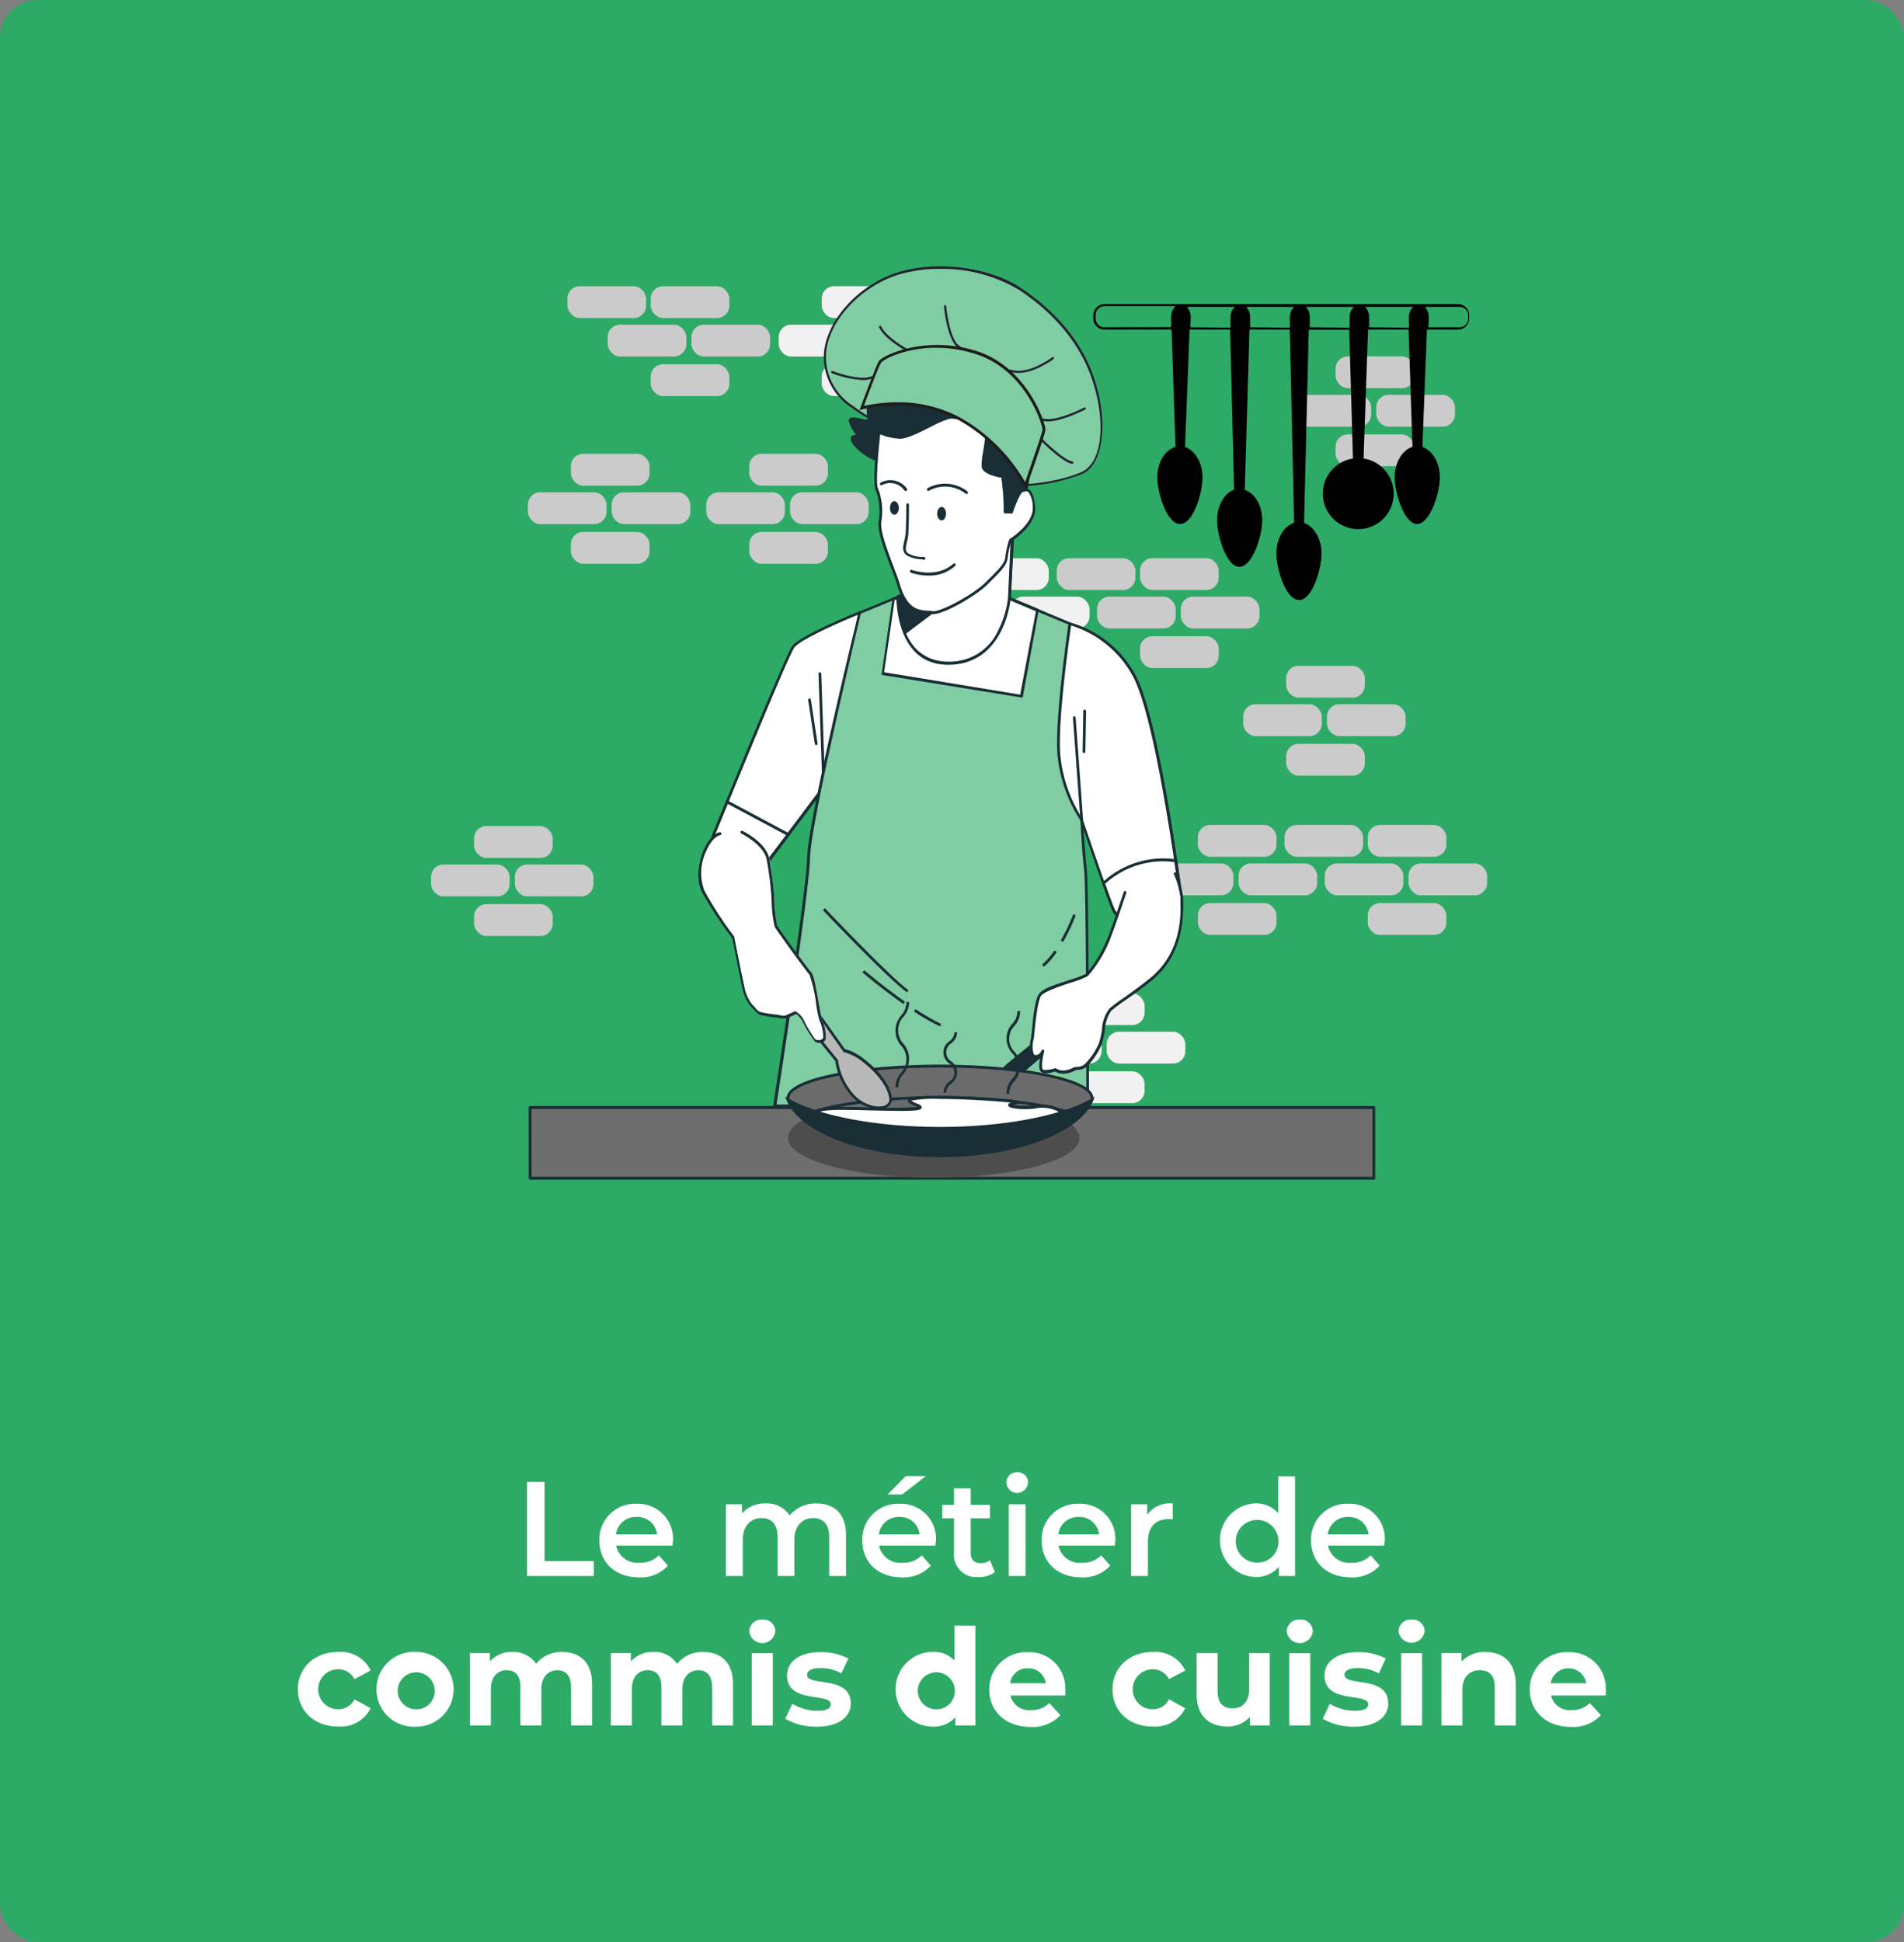 <svg xmlns="http://www.w3.org/2000/svg" viewBox="0 0 255 260"><rect x="0" y="0" width="255" height="260" fill="#808080" stroke="none"/><defs><style>.cls-1{fill:#2dab66;}.cls-2{fill:#fff;}.cls-3{fill:#cccbcb;}.cls-4{fill:#f1f1f1;}.cls-5{fill:#81cda3;}.cls-6{fill:#232231;}.cls-7{fill:#6e6e6e;}.cls-8{fill:#192e35;}.cls-9{fill:#4d4d4d;}.cls-10{fill:#6b6b6b;}.cls-11{fill:#b8b8b8;}.cls-12{fill:#1d1d1b;}</style></defs><g id="Calque_2" data-name="Calque 2"><g id="Calque_1-2" data-name="Calque 1"><rect class="cls-1" width="255" height="260" rx="5"/><path class="cls-2" d="M70.58,198.41h2.35V209h6.59v2H70.58Z"/><path class="cls-2" d="M90.06,206.93H82.52a2.91,2.91,0,0,0,3.11,2.3,3.44,3.44,0,0,0,2.61-1l1.21,1.38a4.85,4.85,0,0,1-3.87,1.57c-3.22,0-5.31-2.07-5.31-4.93a4.78,4.78,0,0,1,5-4.92,4.69,4.69,0,0,1,4.86,5C90.1,206.44,90.08,206.71,90.06,206.93Zm-7.56-1.5H88a2.62,2.62,0,0,0-2.72-2.34A2.66,2.66,0,0,0,82.5,205.43Z"/><path class="cls-2" d="M113.3,205.5V211h-2.25v-5.22c0-1.71-.79-2.54-2.16-2.54s-2.5,1-2.5,2.88V211h-2.25v-5.22c0-1.71-.79-2.54-2.16-2.54s-2.5,1-2.5,2.88V211H97.22V201.4h2.15v1.22a4,4,0,0,1,3.15-1.33,3.61,3.61,0,0,1,3.24,1.6,4.48,4.48,0,0,1,3.6-1.6C111.68,201.29,113.3,202.6,113.3,205.5Z"/><path class="cls-2" d="M125.27,206.93h-7.54a2.91,2.91,0,0,0,3.11,2.3,3.44,3.44,0,0,0,2.61-1l1.21,1.38a4.88,4.88,0,0,1-3.87,1.57c-3.23,0-5.31-2.07-5.31-4.93a4.78,4.78,0,0,1,5-4.92,4.69,4.69,0,0,1,4.87,5C125.31,206.44,125.29,206.71,125.27,206.93Zm-7.56-1.5h5.45a2.61,2.61,0,0,0-2.72-2.34A2.66,2.66,0,0,0,117.71,205.43Zm3.11-5.35h-1.94l2.43-2.46H124Z"/><path class="cls-2" d="M133.24,210.49a3.55,3.55,0,0,1-2.16.65,3,3,0,0,1-3.31-3.24v-4.63h-1.58v-1.8h1.58v-2.2H130v2.2h2.58v1.8H130v4.57c0,.94.47,1.44,1.33,1.44a2,2,0,0,0,1.26-.39Z"/><path class="cls-2" d="M134.79,198.46a1.37,1.37,0,0,1,1.44-1.35,1.34,1.34,0,0,1,1.44,1.3,1.44,1.44,0,0,1-2.88.05Zm.31,2.94h2.25V211H135.1Z"/><path class="cls-2" d="M149.3,206.93h-7.54a2.91,2.91,0,0,0,3.11,2.3,3.44,3.44,0,0,0,2.61-1l1.21,1.38a4.88,4.88,0,0,1-3.87,1.57c-3.23,0-5.31-2.07-5.31-4.93a4.78,4.78,0,0,1,5-4.92,4.69,4.69,0,0,1,4.86,5C149.34,206.44,149.32,206.71,149.3,206.93Zm-7.56-1.5h5.45a2.61,2.61,0,0,0-2.71-2.34A2.66,2.66,0,0,0,141.74,205.43Z"/><path class="cls-2" d="M157.06,201.29v2.14a3.49,3.49,0,0,0-.53-.05c-1.71,0-2.79,1-2.79,3V211h-2.25V201.4h2.15v1.4A3.76,3.76,0,0,1,157.06,201.29Z"/><path class="cls-2" d="M173.44,197.65V211h-2.16v-1.24a4,4,0,0,1-3.19,1.37,4.93,4.93,0,0,1,0-9.85,3.93,3.93,0,0,1,3.1,1.3v-4.94Zm-2.22,8.56a2.86,2.86,0,1,0-2.86,3A2.81,2.81,0,0,0,171.22,206.21Z"/><path class="cls-2" d="M185.39,206.93h-7.54a2.91,2.91,0,0,0,3.11,2.3,3.44,3.44,0,0,0,2.61-1l1.21,1.38a4.88,4.88,0,0,1-3.87,1.57c-3.23,0-5.32-2.07-5.32-4.93a4.78,4.78,0,0,1,5-4.92,4.69,4.69,0,0,1,4.87,5C185.43,206.44,185.41,206.71,185.39,206.93Zm-7.56-1.5h5.45a2.61,2.61,0,0,0-2.72-2.34A2.66,2.66,0,0,0,177.83,205.43Z"/><path class="cls-2" d="M39.9,226.17c0-2.92,2.25-5,5.41-5a4.43,4.43,0,0,1,4.33,2.47l-2.17,1.17a2.42,2.42,0,0,0-2.18-1.33,2.68,2.68,0,0,0,0,5.36,2.39,2.39,0,0,0,2.18-1.33l2.17,1.19a4.48,4.48,0,0,1-4.33,2.45C42.15,231.16,39.9,229.09,39.9,226.17Z"/><path class="cls-2" d="M50.42,226.17a5,5,0,0,1,5.33-5,5,5,0,1,1,0,10A5,5,0,0,1,50.42,226.17Zm7.79,0a2.48,2.48,0,1,0-2.46,2.68A2.44,2.44,0,0,0,58.21,226.17Z"/><path class="cls-2" d="M79.29,225.47V231H76.48V225.9c0-1.57-.7-2.29-1.83-2.29s-2.15.81-2.15,2.54V231H69.7V225.9c0-1.57-.67-2.29-1.84-2.29s-2.12.81-2.12,2.54V231H62.93v-9.68h2.68v1.11a3.91,3.91,0,0,1,3-1.26,3.62,3.62,0,0,1,3.19,1.59,4.35,4.35,0,0,1,3.49-1.59C77.64,221.18,79.29,222.51,79.29,225.47Z"/><path class="cls-2" d="M98.17,225.47V231h-2.8V225.9c0-1.57-.71-2.29-1.84-2.29s-2.14.81-2.14,2.54V231H88.58V225.9c0-1.57-.67-2.29-1.84-2.29s-2.12.81-2.12,2.54V231H81.81v-9.68h2.68v1.11a3.91,3.91,0,0,1,3-1.26,3.6,3.6,0,0,1,3.19,1.59,4.36,4.36,0,0,1,3.49-1.59C96.52,221.18,98.17,222.51,98.17,225.47Z"/><path class="cls-2" d="M100.35,218.41a1.61,1.61,0,0,1,1.74-1.57,1.58,1.58,0,0,1,1.75,1.52,1.75,1.75,0,0,1-3.49,0Zm.34,2.92h2.81V231h-2.81Z"/><path class="cls-2" d="M105.17,230.11l.94-2a6.7,6.7,0,0,0,3.37.93c1.29,0,1.78-.34,1.78-.88,0-1.58-5.85,0-5.85-3.84,0-1.83,1.65-3.13,4.48-3.13a8,8,0,0,1,3.73.85l-.94,2a5.56,5.56,0,0,0-2.79-.72c-1.26,0-1.8.39-1.8.9,0,1.65,5.85,0,5.85,3.87,0,1.8-1.67,3.08-4.57,3.08A8.27,8.27,0,0,1,105.17,230.11Z"/><path class="cls-2" d="M130.63,217.65V231h-2.69V229.9a3.74,3.74,0,0,1-3,1.26,5,5,0,0,1,0-10,3.74,3.74,0,0,1,2.9,1.17v-4.7Zm-2.76,8.52a2.48,2.48,0,1,0-2.47,2.68A2.45,2.45,0,0,0,127.87,226.17Z"/><path class="cls-2" d="M142.65,227h-7.33a2.58,2.58,0,0,0,2.77,1.95,3.31,3.31,0,0,0,2.44-.94l1.49,1.62a5.06,5.06,0,0,1-4,1.57c-3.35,0-5.53-2.11-5.53-5a4.94,4.94,0,0,1,5.17-5,4.79,4.79,0,0,1,5,5C142.7,226.42,142.67,226.73,142.65,227Zm-7.36-1.64h4.77a2.3,2.3,0,0,0-2.38-2A2.28,2.28,0,0,0,135.29,225.32Z"/><path class="cls-2" d="M149,226.17c0-2.92,2.25-5,5.4-5a4.45,4.45,0,0,1,4.34,2.47l-2.18,1.17a2.41,2.41,0,0,0-2.18-1.33,2.68,2.68,0,0,0,0,5.36,2.38,2.38,0,0,0,2.18-1.33l2.18,1.19a4.5,4.5,0,0,1-4.34,2.45C151.2,231.16,149,229.09,149,226.17Z"/><path class="cls-2" d="M170.06,221.33V231H167.4v-1.15a3.92,3.92,0,0,1-3,1.3c-2.43,0-4.14-1.37-4.14-4.36v-5.47h2.81v5.06c0,1.62.72,2.34,2,2.34s2.23-.83,2.23-2.61v-4.79Z"/><path class="cls-2" d="M172.33,218.41a1.61,1.61,0,0,1,1.74-1.57,1.58,1.58,0,0,1,1.75,1.52,1.75,1.75,0,0,1-3.49,0Zm.34,2.92h2.81V231h-2.81Z"/><path class="cls-2" d="M177.15,230.11l.94-2a6.7,6.7,0,0,0,3.37.93c1.29,0,1.78-.34,1.78-.88,0-1.58-5.85,0-5.85-3.84,0-1.83,1.65-3.13,4.48-3.13a8,8,0,0,1,3.73.85l-.94,2a5.56,5.56,0,0,0-2.79-.72c-1.26,0-1.8.39-1.8.9,0,1.65,5.85,0,5.85,3.87,0,1.8-1.67,3.08-4.57,3.08A8.27,8.27,0,0,1,177.15,230.11Z"/><path class="cls-2" d="M187.3,218.41a1.61,1.61,0,0,1,1.75-1.57,1.58,1.58,0,0,1,1.75,1.52,1.76,1.76,0,0,1-3.5,0Zm.35,2.92h2.81V231h-2.81Z"/><path class="cls-2" d="M203,225.47V231h-2.81V225.9c0-1.57-.72-2.29-2-2.29s-2.33.83-2.33,2.61V231h-2.81v-9.68h2.69v1.13a4.22,4.22,0,0,1,3.2-1.28C201.24,221.18,203,222.51,203,225.47Z"/><path class="cls-2" d="M215.05,227h-7.33a2.58,2.58,0,0,0,2.77,1.95,3.29,3.29,0,0,0,2.43-.94l1.49,1.62a5.06,5.06,0,0,1-4,1.57c-3.35,0-5.53-2.11-5.53-5a4.94,4.94,0,0,1,5.17-5,4.8,4.8,0,0,1,5,5C215.1,226.42,215.06,226.73,215.05,227Zm-7.37-1.64h4.77a2.42,2.42,0,0,0-4.77,0Z"/><rect class="cls-3" x="172.26" y="89.14" width="10.53" height="4.26" rx="1.65"/><rect class="cls-3" x="172.26" y="99.59" width="10.53" height="4.26" rx="1.65"/><rect class="cls-3" x="177.72" y="94.29" width="10.53" height="4.26" rx="1.65"/><rect class="cls-3" x="166.5" y="94.29" width="10.53" height="4.26" rx="1.65"/><rect class="cls-3" x="178.87" y="47.71" width="10.53" height="4.26" rx="1.65"/><rect class="cls-3" x="178.87" y="58.16" width="10.53" height="4.26" rx="1.65"/><rect class="cls-3" x="184.33" y="52.86" width="10.53" height="4.26" rx="1.65"/><rect class="cls-3" x="173.11" y="52.86" width="10.53" height="4.26" rx="1.65"/><rect class="cls-3" x="63.49" y="110.6" width="10.53" height="4.26" rx="1.65"/><rect class="cls-3" x="63.49" y="121.05" width="10.53" height="4.26" rx="1.65"/><rect class="cls-3" x="68.95" y="115.75" width="10.53" height="4.26" rx="1.65"/><rect class="cls-3" x="57.73" y="115.75" width="10.53" height="4.26" rx="1.65"/><rect class="cls-3" x="100.35" y="60.76" width="10.53" height="4.26" rx="1.65"/><rect class="cls-3" x="100.35" y="71.22" width="10.53" height="4.26" rx="1.65"/><rect class="cls-3" x="105.81" y="65.91" width="10.53" height="4.26" rx="1.65"/><rect class="cls-3" x="94.59" y="65.91" width="10.53" height="4.26" rx="1.65"/><rect class="cls-3" x="76.46" y="60.76" width="10.53" height="4.26" rx="1.65"/><rect class="cls-3" x="76.46" y="71.22" width="10.53" height="4.26" rx="1.65"/><rect class="cls-3" x="81.92" y="65.91" width="10.53" height="4.26" rx="1.65"/><rect class="cls-3" x="70.7" y="65.91" width="10.53" height="4.26" rx="1.65"/><rect class="cls-3" x="87.15" y="38.32" width="10.53" height="4.26" rx="1.65"/><rect class="cls-3" x="76" y="38.32" width="10.53" height="4.26" rx="1.65"/><rect class="cls-3" x="87.15" y="48.77" width="10.53" height="4.26" rx="1.65"/><rect class="cls-3" x="92.61" y="43.47" width="10.53" height="4.26" rx="1.65"/><rect class="cls-3" x="81.39" y="43.47" width="10.53" height="4.26" rx="1.65"/><rect class="cls-4" x="129.93" y="74.73" width="10.53" height="4.26" rx="1.65"/><rect class="cls-4" x="129.93" y="85.18" width="10.53" height="4.26" rx="1.65"/><rect class="cls-4" x="135.39" y="79.88" width="10.53" height="4.26" rx="1.65"/><rect class="cls-4" x="124.17" y="79.88" width="10.53" height="4.26" rx="1.65"/><rect class="cls-3" x="152.69" y="74.73" width="10.53" height="4.26" rx="1.65"/><rect class="cls-3" x="141.53" y="74.73" width="10.53" height="4.26" rx="1.65"/><rect class="cls-3" x="152.69" y="85.18" width="10.53" height="4.26" rx="1.65"/><rect class="cls-3" x="158.15" y="79.88" width="10.53" height="4.26" rx="1.65"/><rect class="cls-3" x="146.93" y="79.88" width="10.53" height="4.26" rx="1.65"/><rect class="cls-3" x="160.43" y="110.45" width="10.53" height="4.26" rx="1.65"/><rect class="cls-3" x="160.43" y="120.91" width="10.53" height="4.26" rx="1.65"/><rect class="cls-3" x="165.88" y="115.6" width="10.53" height="4.26" rx="1.65"/><rect class="cls-3" x="154.66" y="115.6" width="10.53" height="4.26" rx="1.65"/><rect class="cls-3" x="183.18" y="110.45" width="10.53" height="4.26" rx="1.65"/><rect class="cls-3" x="172.03" y="110.45" width="10.53" height="4.26" rx="1.65"/><rect class="cls-3" x="183.18" y="120.91" width="10.53" height="4.26" rx="1.65"/><rect class="cls-3" x="188.64" y="115.6" width="10.53" height="4.26" rx="1.65"/><rect class="cls-3" x="177.42" y="115.6" width="10.53" height="4.26" rx="1.65"/><rect class="cls-4" x="142.76" y="132.98" width="10.53" height="4.26" rx="1.65"/><rect class="cls-4" x="142.76" y="143.43" width="10.53" height="4.26" rx="1.65"/><rect class="cls-4" x="148.22" y="138.13" width="10.53" height="4.26" rx="1.65"/><rect class="cls-4" x="137" y="138.13" width="10.53" height="4.26" rx="1.65"/><rect class="cls-4" x="110.05" y="38.32" width="10.53" height="4.26" rx="1.65"/><rect class="cls-4" x="110.05" y="48.77" width="10.53" height="4.26" rx="1.65"/><rect class="cls-4" x="115.51" y="43.47" width="10.53" height="4.26" rx="1.65"/><rect class="cls-4" x="104.29" y="43.47" width="10.53" height="4.26" rx="1.65"/><path d="M195.38,40.72H147.91a1.48,1.48,0,0,0-1.48,1.48v.44a1.48,1.48,0,0,0,1.48,1.48h9l.52,15.71C156,60.25,155,61.94,155,63.9c0,2.14,1.29,6.25,3.05,6.25s3-4.11,3-6.25c0-1.93-1-3.62-2.34-4.06l.61-15.72h5.43l.53,21.45C164,66,163,67.68,163,69.65c0,2.13,1.29,6.24,3,6.24s3.05-4.11,3.05-6.24c0-1.94-1-3.63-2.34-4.07l.63-21.46h5.4L173.32,70c-1.38.43-2.38,2.12-2.38,4.08,0,2.14,1.29,6.25,3.05,6.25s3-4.11,3-6.25c0-1.93-1-3.62-2.34-4.06l.63-25.88h5.42l.5,17.25a4.75,4.75,0,1,0,1.42,0l.6-17.27h5.43l.52,15.71c-1.38.42-2.38,2.11-2.38,4.07,0,2.14,1.29,6.25,3,6.25s3.05-4.11,3.05-6.25c0-1.93-1-3.62-2.34-4.06l.61-15.72h4.17a1.48,1.48,0,0,0,1.48-1.48V42.2A1.48,1.48,0,0,0,195.38,40.72Zm-47.47,3.1a1.18,1.18,0,0,1-1.18-1.18V42.2A1.17,1.17,0,0,1,147.91,41h9.52l-.07.06a2.08,2.08,0,0,0-.51,1.53l0,1.2Zm11.51,0,.05-1.25a2.07,2.07,0,0,0-.52-1.49l-.06,0h6.49l-.07.06a2.08,2.08,0,0,0-.51,1.53l0,1.2Zm8,0,0-1.25a2.07,2.07,0,0,0-.52-1.49l-.06,0h6.49l-.07.06a2.08,2.08,0,0,0-.51,1.53l0,1.2Zm8,0,0-1.25a2.07,2.07,0,0,0-.52-1.49l-.06,0h6.49l-.07.06a2.08,2.08,0,0,0-.51,1.53l0,1.2Zm7.94,0,0-1.25a2.07,2.07,0,0,0-.52-1.49l-.06,0h6.49l-.07.06a2.08,2.08,0,0,0-.51,1.53l0,1.2Zm13.28-1.18a1.18,1.18,0,0,1-1.18,1.18h-4.16l.05-1.25a2.07,2.07,0,0,0-.52-1.49l-.06,0h4.69a1.17,1.17,0,0,1,1.18,1.17Z"/><path class="cls-5" d="M114.18,54.47a7.86,7.86,0,0,1-3.7-6.27c-.24-4.37,4-9.77,9.81-11.58s12.61-.43,16.23,2a24,24,0,0,1,9.72,11.66c2,5.58,1.61,11.76-1.36,13s-8,2-10.37,1.46-5.54-5.15-9.4-6.35-7.4-1.88-8.36-2.31A19.13,19.13,0,0,1,114.18,54.47Z"/><path class="cls-6" d="M134.48,64.91c-1.1-.24-2.34-1.33-3.78-2.58-1.67-1.47-3.56-3.12-5.63-3.77s-3.95-1.11-5.49-1.5a26,26,0,0,1-2.89-.82,19.05,19.05,0,0,1-2.59-1.64,8.09,8.09,0,0,1-3.76-6.39c-.26-4.61,4.28-10,9.9-11.74,5.91-1.83,12.84-.34,16.36,2,4.84,3.21,8.13,7.16,9.78,11.74,2.13,5.91,1.47,12-1.45,13.24a24.1,24.1,0,0,1-8.45,1.64A9.62,9.62,0,0,1,134.48,64.91ZM120.33,36.77c-5.51,1.72-10,6.95-9.7,11.43a7.76,7.76,0,0,0,3.61,6.13h0A18.65,18.65,0,0,0,116.81,56a24.57,24.57,0,0,0,2.84.81c1.54.39,3.47.87,5.5,1.5s4,2.35,5.74,3.83c1.41,1.23,2.62,2.29,3.65,2.52,2.36.52,7.36-.18,10.28-1.45s3.36-7.08,1.29-12.84c-1.63-4.51-4.88-8.41-9.67-11.59A20.06,20.06,0,0,0,126,36,19.2,19.2,0,0,0,120.33,36.77Z"/><path class="cls-6" d="M143.61,62.1a.15.15,0,0,0,.14-.13.15.15,0,0,0-.12-.18c-1.27-.23-4-3-4-3a.14.14,0,0,0-.21,0,.17.17,0,0,0,0,.22c.11.12,2.85,2.87,4.2,3.11Z"/><path class="cls-6" d="M140.33,56.42c1.91,0,4.83-1.51,5-1.58a.15.15,0,0,0,.07-.21.13.13,0,0,0-.19-.07s-3.74,1.94-5.44,1.48a.14.14,0,0,0-.17.12.16.16,0,0,0,.1.19A2.81,2.81,0,0,0,140.33,56.42Z"/><path class="cls-6" d="M136.44,49.92c2.18,0,4.55-1.78,4.67-1.86a.16.16,0,0,0,0-.22.14.14,0,0,0-.2,0s-3.28,2.47-5.55,1.64a.14.14,0,0,0-.18.09.16.16,0,0,0,.09.2A3.37,3.37,0,0,0,136.44,49.92Z"/><path class="cls-6" d="M128.56,46.67a.16.16,0,0,0,.14-.1.16.16,0,0,0-.08-.2c-1.45-.66-1.9-5.34-1.9-5.38a.15.15,0,0,0-.16-.14.15.15,0,0,0-.13.17c0,.2.47,4.9,2.08,5.64Z"/><path class="cls-6" d="M121.56,47.06a.15.15,0,0,0,.13-.09.16.16,0,0,0-.07-.2s-2.84-1.5-3.62-3.08a.14.14,0,0,0-.2-.07.16.16,0,0,0-.06.21c.82,1.68,3.63,3.15,3.75,3.22Z"/><path class="cls-6" d="M115.55,50.88a3.35,3.35,0,0,0,1.27-.21.16.16,0,0,0,.08-.2.15.15,0,0,0-.19-.09c-1.62.68-5.17-.69-5.21-.71a.13.13,0,0,0-.18.1.14.14,0,0,0,.08.19A13.66,13.66,0,0,0,115.55,50.88Z"/><rect class="cls-7" x="71" y="148.28" width="112.99" height="9.46"/><path class="cls-8" d="M184,157.94H71a.19.19,0,0,1-.19-.19v-9.47a.19.19,0,0,1,.19-.2H184a.19.19,0,0,1,.18.2v9.47A.19.19,0,0,1,184,157.94Zm-112.81-.39H183.81v-9.07H71.18Z"/><ellipse class="cls-9" cx="125.06" cy="152.34" rx="19.53" ry="5.35"/><path class="cls-2" d="M115.14,82s-7.9,3.19-8.89,4.58S95.48,112,95.48,112l6.72,4.15,9-11.92Z"/><path class="cls-8" d="M102.2,116.35a.13.13,0,0,1-.09,0l-6.72-4.15a.21.21,0,0,1-.08-.25c.4-1,9.8-24.08,10.79-25.46s8.65-4.51,9-4.64a.17.17,0,0,1,.18,0,.22.22,0,0,1,.06.19l-3.95,22.23a.36.36,0,0,1,0,.09l-9,11.91A.17.17,0,0,1,102.2,116.35Zm-6.49-4.42,6.44,4L111,104.16l3.88-21.84c-2.79,1.14-7.78,3.37-8.51,4.39C105.47,88,96.57,109.82,95.71,111.93Z"/><path class="cls-2" d="M102.2,116.16l3.36-4.46-8.17-4.36c-1.14,2.77-1.91,4.67-1.91,4.67Z"/><path class="cls-8" d="M102.2,116.35a.13.13,0,0,1-.09,0l-6.72-4.15a.21.21,0,0,1-.08-.25l1.91-4.67a.16.16,0,0,1,.11-.1.17.17,0,0,1,.14,0l8.17,4.37a.19.19,0,0,1,.1.13.25.25,0,0,1,0,.17l-3.36,4.45A.17.17,0,0,1,102.2,116.35Zm-6.49-4.42,6.44,4,3.12-4.14-7.79-4.16C96.58,109.81,95.91,111.43,95.71,111.93Z"/><path class="cls-8" d="M110.3,104.87a.19.19,0,0,1-.18-.19l-.5-14.47a.19.19,0,0,1,.18-.2h0a.2.2,0,0,1,.19.19l.49,14.46a.21.21,0,0,1-.18.21Z"/><path class="cls-8" d="M109.31,99.76a.19.19,0,0,1-.18-.16l-.89-5.85a.2.2,0,0,1,.15-.23.19.19,0,0,1,.21.16l.89,5.85a.2.2,0,0,1-.15.23Z"/><path class="cls-5" d="M121.86,79.25,115.14,82s-6.72,27.87-6.82,32.77-4.54,33.29-4.54,33.29h41.89s0-28.93-.3-31.7-.49-6.59-.49-6.59a47.24,47.24,0,0,1-2.08-11,121.79,121.79,0,0,1,.5-15.32l-8.1-3.4.39-8.72Z"/><path class="cls-8" d="M145.85,148.27H103.56l0-.23c0-.29,4.44-28.45,4.54-33.27S114.69,83.1,115,82l0-.09,6.79-2.8,14-8L135.38,80l8.11,3.4v.15a123,123,0,0,0-.5,15.29,47,47,0,0,0,2.07,10.9v.06s.2,3.85.49,6.58.3,30.54.3,31.72Zm-41.86-.4h41.5c0-2.54,0-28.87-.3-31.48s-.47-6.22-.49-6.57a47.9,47.9,0,0,1-2.08-11,121.13,121.13,0,0,1,.48-15.2L135,80.23l.38-8.52-13.47,7.72-6.63,2.73c-.43,1.82-6.69,28-6.79,32.62S104.41,145.16,104,147.87Z"/><path class="cls-8" d="M121.48,132.86c-2.44-1.69-10.91-10.62-11.27-11l.25-.28c.09.09,8.81,9.28,11.22,11Z"/><path class="cls-8" d="M125.9,137.42a30.17,30.17,0,0,1-3.49-2l.19-.33a28.53,28.53,0,0,0,3.45,2Z"/><path class="cls-8" d="M121,134.43c-2.94-2.06-5.46-4.21-5.48-4.23l.22-.31s2.54,2.17,5.45,4.21Z"/><path class="cls-8" d="M139.8,129.44l-.23-.3a10.21,10.21,0,0,0,1.67-1.91l.29.24A10.55,10.55,0,0,1,139.8,129.44Z"/><path class="cls-8" d="M142.38,126.11l-.31-.2a26.6,26.6,0,0,0,1.66-3.5l.34.14A25.52,25.52,0,0,1,142.38,126.11Z"/><polygon class="cls-2" points="138.95 81.68 135.2 80.1 135.59 71.38 121.86 79.25 119.65 80.16 118.2 90.2 136.78 93.18 138.95 81.68"/><path class="cls-8" d="M136.78,93.38h0l-18.57-3a.17.17,0,0,1-.12-.08.2.2,0,0,1,0-.15l1.45-10a.22.22,0,0,1,.12-.15l2.2-.91,13.72-7.86a.17.17,0,0,1,.18,0,.19.19,0,0,1,.08.17L135.38,80,139,81.49a.21.21,0,0,1,.11.23L137,93.22A.18.18,0,0,1,136.78,93.38ZM118.41,90,136.63,93l2.11-11.16-3.61-1.52a.21.21,0,0,1-.12-.19l.38-8.38-13.45,7.71-2.12.88Z"/><path class="cls-2" d="M126.9,88.82c7.6.11,8.3-8.72,8.3-8.72l.39-8.72-13.73,7.87-1.62.66C120.34,82.9,121.24,88.74,126.9,88.82Z"/><path class="cls-8" d="M127,89h-.14c-5.91-.09-6.74-6.39-6.83-9.1a.2.2,0,0,1,.12-.19l1.61-.67,13.72-7.86a.17.17,0,0,1,.18,0,.19.19,0,0,1,.08.17l-.39,8.73C135.37,80.2,134.59,89,127,89Zm-6.6-9c.28,7.39,4.17,8.55,6.47,8.58h0a7.13,7.13,0,0,0,6.83-4.2A12.84,12.84,0,0,0,135,80.08l.38-8.37-13.45,7.71Z"/><path class="cls-8" d="M120.24,79.91a14.54,14.54,0,0,0,1,5l6.31-4.75L122.23,79l-.37.22Z"/><path class="cls-8" d="M134.21,52.33s-6.23-4.14-8.5-4.14-9,3.72-9.29,5.63.2,2.34-.19,2.56-2.47-.75-2.38,0a6.63,6.63,0,0,0,1.29,2.12s-1.48-.42-.89.64S117,61.7,118,61.59s6.13-3,8.11-2.66,3.36,1.06,3.55,2.34A6.91,6.91,0,0,0,132,65c.79.43,1,2.34,1,2.34s-.29,2.77.59,2.88,3.66-2.66,3.66-2.66.69-4.79.89-5.22,1.58-4.78.39-6.91S135,52.12,134.21,52.33Z"/><path class="cls-8" d="M133.66,70.4h-.07a.62.62,0,0,1-.44-.28c-.5-.68-.34-2.49-.31-2.79-.06-.52-.32-1.86-.89-2.16a7.15,7.15,0,0,1-2.47-3.87c-.21-1.38-2-1.94-3.4-2.18-1.24-.2-3.88,1-5.81,1.8a12.19,12.19,0,0,1-2.25.86c-1.1.12-3.31-1.43-3.93-2.54a.75.75,0,0,1-.08-.79.74.74,0,0,1,.66-.23,5,5,0,0,1-1-1.82.46.46,0,0,1,.11-.37c.24-.23.71-.14,1.47,0a3,3,0,0,0,.89.13c.07,0,.08,0,0-.4a7.33,7.33,0,0,1,0-2c.22-1.37,3.12-3.16,4-3.68,1.81-1,4.2-2.12,5.47-2.12,2.2,0,7.85,3.68,8.53,4.14.92-.15,3.26,1,4.47,3.19s-.19,6.67-.39,7.1-.6,3.32-.87,5.16v.06l-.05,0C137.11,68,134.65,70.4,133.66,70.4Zm-7.88-11.69a2,2,0,0,1,.35,0c2.23.36,3.51,1.22,3.71,2.5a6.9,6.9,0,0,0,2.28,3.58c.86.47,1.07,2.41,1.08,2.49v0a5.26,5.26,0,0,0,.24,2.52.29.29,0,0,0,.19.13c.58.07,2.42-1.51,3.47-2.56.11-.73.7-4.78.9-5.2s1.54-4.68.4-6.73-3.43-3.19-4.15-3l-.07,0-.07,0c-.06,0-6.2-4.12-8.4-4.12s-8.83,3.69-9.11,5.48a6.56,6.56,0,0,0,0,1.9c0,.35.06.63-.24.79s-.56,0-1.14-.1c-.33-.08-1-.24-1.14-.13a6.05,6.05,0,0,0,1.24,2l.43.5-.61-.18c-.31-.09-.72-.11-.79,0s0,.14.11.36c.59,1.06,2.71,2.45,3.58,2.35a12.62,12.62,0,0,0,2.14-.83C121.94,59.77,124.35,58.71,125.78,58.71Z"/><path class="cls-2" d="M117.71,57.87s-.79,6.8-.3,7.65a8.26,8.26,0,0,1,.4,4.37c-.2,1.8,1.86,6.28,2.47,8.29,1.28,4.26,3.36,3.62,4.54,3.83s5.73-2.34,7.31-3.93,2.57-2.45,2.67-3.51a11.78,11.78,0,0,1,.49-2.24s3.46-2.12,3.17-4.57-.89-2.24-1.49-2.13-1.48,2.87-1.48,2.87h-.89s-.1-4.68-.39-4.78-2.47-.43-2.57-1.39.89-4.46.3-5-3.66-1.7-4.85-1.49-5,2.66-6.52,2.66A7.83,7.83,0,0,1,117.71,57.87Z"/><path class="cls-8" d="M125,82.22h-.18a3.35,3.35,0,0,0-.59-.06c-1.18-.07-3-.18-4.1-3.91-.17-.58-.48-1.4-.81-2.27-.85-2.24-1.81-4.78-1.66-6.11a8,8,0,0,0-.37-4.23c-.52-.89.19-7.08.27-7.79a.17.17,0,0,1,.09-.14.15.15,0,0,1,.16,0,7.81,7.81,0,0,0,2.79.62,13.1,13.1,0,0,0,3.94-1.55,13.08,13.08,0,0,1,2.55-1.11c1.25-.22,4.36,1,5,1.53.42.38.26,1.55,0,3.29a10.24,10.24,0,0,0-.21,1.84c.07.66,1.57,1,2.14,1.14l.31.08c.13,0,.41.15.51,4.78h.58c.26-.79,1-2.76,1.58-2.87H137a1,1,0,0,1,.89.12c.36.29.59,1,.74,2.18.29,2.4-2.72,4.43-3.2,4.74a11,11,0,0,0-.46,2.12c-.09,1-.87,1.78-2.17,3.08-.17.17-.36.35-.55.55C130.7,79.79,126.43,82.22,125,82.22Zm-7.11-24.08c-.3,2.62-.62,6.72-.29,7.28a8.29,8.29,0,0,1,.42,4.49c-.14,1.22.85,3.82,1.63,5.91.34.88.65,1.7.83,2.3,1,3.47,2.56,3.56,3.77,3.64a4,4,0,0,1,.63.06c1.06.19,5.53-2.25,7.16-3.89l.55-.55c1.24-1.23,2-2,2.06-2.83a12,12,0,0,1,.5-2.28.31.31,0,0,1,.08-.11s3.35-2.09,3.08-4.38a3.28,3.28,0,0,0-.6-1.92c-.17-.13-.37-.09-.61,0H137c-.29.06-.92,1.46-1.34,2.75a.17.17,0,0,1-.17.13h-.89a.19.19,0,0,1-.18-.19,29.75,29.75,0,0,0-.32-4.62l-.22,0c-.75-.18-2.33-.55-2.42-1.48a10.15,10.15,0,0,1,.21-2c.17-1.06.44-2.67.15-2.93-.57-.51-3.58-1.64-4.7-1.44a13.55,13.55,0,0,0-2.46,1.07c-1.49.75-3.18,1.59-4.09,1.59A7.84,7.84,0,0,1,117.86,58.14Z"/><path class="cls-8" d="M120.38,68c0,.5-.27.91-.6.91s-.59-.41-.59-.91.27-.9.59-.9S120.38,67.53,120.38,68Z"/><path class="cls-8" d="M126.7,68.77c0,.5-.27.9-.59.9s-.6-.4-.6-.9.27-.9.6-.9S126.7,68.27,126.7,68.77Z"/><path class="cls-8" d="M121.26,65.72a.17.17,0,0,1-.14-.07,2.33,2.33,0,0,0-3-.7.18.18,0,0,1-.25-.08.21.21,0,0,1,.08-.26,2.72,2.72,0,0,1,3.49.79.21.21,0,0,1,0,.28A.16.16,0,0,1,121.26,65.72Z"/><path class="cls-8" d="M123.49,74.88a4.14,4.14,0,0,1-1.91-.46c-.84-.45-.65-1.25-.47-2a7.4,7.4,0,0,0,.17-.94c.1-1.14.1-3.89.1-3.91a.18.18,0,1,1,.36,0c0,.11,0,2.78-.1,4a6,6,0,0,1-.18,1c-.19.84-.27,1.29.28,1.58a4,4,0,0,0,2,.41.2.2,0,0,1,.2.18.2.2,0,0,1-.17.21Z"/><path class="cls-8" d="M124.35,77.06a7.69,7.69,0,0,1-2.36-.39.21.21,0,0,1-.11-.25.18.18,0,0,1,.24-.12s3.29,1.21,5.55-.82a.18.18,0,0,1,.26,0,.21.21,0,0,1,0,.28A5.17,5.17,0,0,1,124.35,77.06Z"/><path class="cls-8" d="M129.47,66.15a.21.21,0,0,1-.12-.05,4.51,4.51,0,0,0-4.94-.4.17.17,0,0,1-.24-.08.2.2,0,0,1,.07-.27,4.88,4.88,0,0,1,5.34.45.2.2,0,0,1,0,.27A.19.19,0,0,1,129.47,66.15Z"/><path class="cls-2" d="M143.3,83.5a14.14,14.14,0,0,1,8.59,6.92c3.16,5.74,6,28.08,6.33,29.78s-3.56,2.77-5.44,3.09a3.25,3.25,0,0,1-3.55-1.28c-.5-.85-4.35-12.23-4.35-12.23a19.09,19.09,0,0,1-3.06-8.73C141.42,96.05,143.3,83.5,143.3,83.5Z"/><path class="cls-8" d="M151.93,123.56a3.17,3.17,0,0,1-2.86-1.45c-.49-.84-4.1-11.48-4.35-12.24a19.4,19.4,0,0,1-3.09-8.8c-.39-5,1.47-17.47,1.49-17.6a.21.21,0,0,1,.07-.13.17.17,0,0,1,.14,0,14.44,14.44,0,0,1,8.72,7c2.77,5,5.28,22.49,6.11,28.23.12.83.2,1.39.23,1.61a1.33,1.33,0,0,1-.22,1c-1,1.55-4.92,2.25-5.36,2.33A5.53,5.53,0,0,1,151.93,123.56Zm-8.48-39.82c-.24,1.66-1.81,12.73-1.45,17.3a19.11,19.11,0,0,0,3,8.62l0,0c1.33,3.93,3.95,11.54,4.33,12.2a3.09,3.09,0,0,0,3.37,1.18c1.44-.24,4.37-1,5.12-2.17a.92.92,0,0,0,.17-.68c0-.23-.12-.78-.24-1.63-.83-5.72-3.33-23.13-6.06-28.09A14.18,14.18,0,0,0,143.45,83.74Z"/><path class="cls-8" d="M151.93,123.56a3.17,3.17,0,0,1-2.86-1.45c-.16-.27-.63-1.51-1.43-3.78a.2.2,0,0,1,.05-.22,11.93,11.93,0,0,1,9.82-3.06.19.19,0,0,1,.16.16c.2,1.34.36,2.49.49,3.35s.2,1.39.23,1.6h0a1.33,1.33,0,0,1-.22,1c-1,1.55-4.92,2.25-5.36,2.33A5.53,5.53,0,0,1,151.93,123.56ZM148,118.32c.95,2.65,1.26,3.42,1.36,3.59a3.09,3.09,0,0,0,3.37,1.18c1.44-.24,4.37-1,5.13-2.17a1,1,0,0,0,.16-.68h0c0-.22-.12-.79-.24-1.62s-.28-1.93-.47-3.2A11.56,11.56,0,0,0,148,118.32Z"/><path class="cls-8" d="M144.88,110a.18.18,0,0,1-.18-.18l-1-13.72a.19.19,0,0,1,.17-.21.19.19,0,0,1,.19.18l1,13.72a.19.19,0,0,1-.17.21Z"/><path class="cls-8" d="M145.17,100.82h0a.19.19,0,0,1-.18-.2l.1-5.42a.18.18,0,0,1,.19-.19.19.19,0,0,1,.18.2l-.1,5.42A.2.2,0,0,1,145.17,100.82Z"/><path class="cls-8" d="M145.3,136.5s-7.9,6.41-8.74,7.31a10.56,10.56,0,0,0-1.34,1.81l-2-.36a11.9,11.9,0,0,1,1.43-2.35c.67-.73,12.6-10.13,12.6-10.13l4.37-.73Z"/><path class="cls-8" d="M135.31,145.84l-2.38-.43.11-.24a12,12,0,0,1,1.46-2.4c.68-.73,12.14-9.77,12.63-10.15l0,0,5.24-.87-7,4.94c-.23.19-7.89,6.42-8.71,7.29a10.18,10.18,0,0,0-1.31,1.77Zm-1.83-.73,1.65.3a10.2,10.2,0,0,1,1.31-1.74c.83-.9,8.43-7.07,8.75-7.33h0l5.6-4-3.49.58c-.73.58-11.91,9.4-12.55,10.09A10.85,10.85,0,0,0,133.48,145.11Z"/><path class="cls-2" d="M150.67,119.49s-1.49,4.5-2.24,6.35a16.52,16.52,0,0,1-2.84,4.67c-.6.49-5.53,1.69-6.28,2.66s-.9,5.31-1.05,5.87-.37,2.34.38,2.42,1-.73,1-.73-.6,2.34-.07,2.66,1.72-.16,1.72-.16a1.9,1.9,0,0,0,1.27.32,4,4,0,0,0,1.42-.48,2.48,2.48,0,0,0,1.27-.32,9.29,9.29,0,0,0,2-3c.52-1.37.45-3.78,1.34-4.59s2.73-1.88,5.31-3.94c5.06-4,4.18-10.15,4.26-11a11.79,11.79,0,0,0-.9-3.21"/><path class="cls-8" d="M142.4,143.76a2.11,2.11,0,0,1-1.09-.31c-.31.11-1.28.43-1.79.11s-.33-1.3-.19-2.09a1,1,0,0,1-.71.18.59.59,0,0,1-.47-.31,3.87,3.87,0,0,1-.06-2.35c0-.14.08-.61.13-1.16.15-1.61.37-4,.95-4.79s2.48-1.3,4.22-1.89a13.08,13.08,0,0,0,2.09-.79,16.8,16.8,0,0,0,2.78-4.59c.74-1.83,2.23-6.3,2.24-6.35a.18.18,0,0,1,.23-.12.19.19,0,0,1,.11.25s-1.5,4.54-2.24,6.37a17.14,17.14,0,0,1-2.9,4.75,11,11,0,0,1-2.2.86c-1.53.51-3.63,1.22-4.05,1.76s-.73,3.11-.87,4.58c-.06.61-.1,1-.14,1.23a3.47,3.47,0,0,0,0,2,.25.25,0,0,0,.2.14c.6.07.85-.57.86-.6a.18.18,0,0,1,.23-.11.21.21,0,0,1,.12.24c-.27,1-.4,2.28-.16,2.43s1.25-.05,1.56-.17a.15.15,0,0,1,.17,0,1.79,1.79,0,0,0,1.15.29,4.06,4.06,0,0,0,1.35-.46.16.16,0,0,1,.09,0,2.25,2.25,0,0,0,1.16-.28,9,9,0,0,0,2-2.9,10.44,10.44,0,0,0,.42-1.84,5,5,0,0,1,1-2.82,21.35,21.35,0,0,1,1.82-1.36c.93-.66,2.1-1.48,3.49-2.59,4.37-3.48,4.24-8.46,4.19-10.33,0-.26,0-.45,0-.57a10.87,10.87,0,0,0-.87-3.11.21.21,0,0,1,.09-.26.18.18,0,0,1,.24.1,11.44,11.44,0,0,1,.91,3.31,4.3,4.3,0,0,0,0,.52c0,1.74.19,7.05-4.33,10.65-1.4,1.12-2.57,1.94-3.51,2.6a21.62,21.62,0,0,0-1.79,1.34,5,5,0,0,0-.86,2.58,10.82,10.82,0,0,1-.43,1.93,9.26,9.26,0,0,1-2.08,3.06,2.38,2.38,0,0,1-1.33.36,4.17,4.17,0,0,1-1.45.49Z"/><ellipse class="cls-10" cx="125.89" cy="147" rx="20.36" ry="4.27"/><path class="cls-8" d="M125.89,151.46c-10.1,0-20.54-1.67-20.54-4.46s10.44-4.47,20.54-4.47,20.54,1.67,20.54,4.47S136,151.46,125.89,151.46Zm0-8.54c-12.07,0-20.18,2.11-20.18,4.08s8.11,4.07,20.18,4.07S146.07,149,146.07,147,138,142.92,125.89,142.92Z"/><path class="cls-10" d="M108.18,149.1c3.5,1.29,10.12,2.17,17.71,2.17s14.21-.88,17.71-2.17c-3.5-1.29-10.11-2.17-17.71-2.17S111.68,147.81,108.18,149.1Z"/><path class="cls-8" d="M125.89,151.46c-7.33,0-14.14-.83-17.77-2.17l-.5-.19.5-.18c3.63-1.35,10.44-2.18,17.77-2.18s14.14.83,17.77,2.18l.51.18-.51.19C140,150.63,133.22,151.46,125.89,151.46Zm-17.12-2.36c3.71,1.22,10.17,2,17.12,2s13.42-.75,17.12-2c-3.7-1.22-10.17-2-17.12-2S112.48,147.88,108.77,149.1Z"/><path class="cls-2" d="M125.89,151.27a65.05,65.05,0,0,0,16.38-1.74,1.2,1.2,0,0,0-.62-1c-1.42-.9-3.57,0-5.56-.34s0-.45.27-.62-6.5-.67-10.47-.67-5.14.22-3.1,1-2.78.62-8.75.45-4.76.85-4.76.85l0,.22C113,150.55,119,151.27,125.89,151.27Z"/><path class="cls-8" d="M125.89,151.46c-6.61,0-12.85-.67-16.68-1.81l-.14-.05,0-.29a.42.42,0,0,1-.07-.4c.12-.37.77-.84,5-.71l.73,0a67.36,67.36,0,0,0,8.17,0,1,1,0,0,0-.22-.09c-.86-.34-1.15-.55-1.1-.84s.36-.54,4.26-.55c1.72,0,4.22.09,6.69.26,3.89.26,3.92.38,4,.54l0,.14-.13.09a2.16,2.16,0,0,1-.57.16l-.13,0,.37.07a10.57,10.57,0,0,0,2.45,0,5,5,0,0,1,3.17.36,1.39,1.39,0,0,1,.71,1.13v.16l-.14,0C138.42,150.83,132.43,151.46,125.89,151.46Zm-16.43-2.15c3.81,1.11,9.93,1.76,16.43,1.76a67.15,67.15,0,0,0,16.18-1.68,1.06,1.06,0,0,0-.52-.66,4.76,4.76,0,0,0-3-.31,10.12,10.12,0,0,1-2.52,0c-.82-.14-1-.24-1-.46s.14-.26.41-.33c-1.88-.21-6.45-.51-9.56-.5a17.27,17.27,0,0,0-3.86.23,3.37,3.37,0,0,0,.82.4c.31.12.64.27.6.54-.09.48-1.3.52-8.68.31l-.73,0c-4.47-.13-4.67.43-4.68.45s0,0,0,.05l.07.06Z"/><path class="cls-8" d="M125.89,151.08c-8.75,0-16.37-1.54-20.36-3.82,1.74,4.24,10.19,7.46,20.36,7.46s18.63-3.22,20.36-7.46C142.26,149.54,134.64,151.08,125.89,151.08Z"/><path class="cls-8" d="M125.89,154.92c-10.1,0-18.73-3.19-20.53-7.58l-.21-.52.47.27c4.1,2.34,11.87,3.79,20.27,3.79s16.18-1.45,20.28-3.79l.46-.27-.21.52C144.62,151.73,136,154.92,125.89,154.92ZM106,147.71c2.2,4,10.4,6.82,19.94,6.82s17.74-2.84,19.94-6.82c-4.26,2.21-11.81,3.57-19.94,3.57S110.21,149.92,106,147.71Z"/><path class="cls-11" d="M104.57,132.75l7.48,9.22a8.81,8.81,0,0,0,2.25,4.76c2,2,5.23,2,5,.19s-2.08-3.78-3.61-4.95a7,7,0,0,0-2.61-1.36l-5.5-7.76Z"/><path class="cls-8" d="M117.69,148.48a5.15,5.15,0,0,1-3.52-1.61,9,9,0,0,1-2.3-4.81l-7.72-9.52,3.48.12,5.51,7.78a7.27,7.27,0,0,1,2.62,1.37c1.59,1.22,3.4,3.19,3.68,5.08a1.23,1.23,0,0,1-.63,1.33A2.29,2.29,0,0,1,117.69,148.48ZM105,133l7.24,8.93V142a8.66,8.66,0,0,0,2.2,4.64c1.35,1.39,3.31,1.8,4.22,1.29a.85.85,0,0,0,.43-.93c-.26-1.77-2-3.65-3.53-4.82a6.77,6.77,0,0,0-2.54-1.32l-.07,0,0-.06L107.45,133Z"/><path class="cls-2" d="M99.53,111.37s2.86,1.38,3.46,3.41.79,8.61,1.08,9.14,4.15,5.85,4.65,6.39,1.12,5.67,1.35,6.17a5.62,5.62,0,0,1,.52,2.5c-.17.5-1,.56-1.33.31a16.08,16.08,0,0,1-1.69-2.81,2.88,2.88,0,0,0-.92-.94s-.93.44-1.28.56-1-.12-1.28-.12a13.68,13.68,0,0,1-2.26-.38c-.29-.12-.75-.75-1-1a5.33,5.33,0,0,1-1.1-2.25c-.24-1-1.4-6.87-1.4-6.87a51.8,51.8,0,0,1-4.06-6.19c-1.33-2.62.41-7.36,2.27-7.74"/><path class="cls-8" d="M109.78,139.63a1,1,0,0,1-.62-.18,15.4,15.4,0,0,1-1.75-2.88,2.53,2.53,0,0,0-.78-.81c-.24.12-.91.43-1.2.53a1.83,1.83,0,0,1-1,0,2.68,2.68,0,0,0-.39-.06,14.17,14.17,0,0,1-2.33-.39,3,3,0,0,1-.72-.66,4.25,4.25,0,0,0-.37-.37,5.49,5.49,0,0,1-1.16-2.36c-.22-.94-1.27-6.27-1.39-6.83a52.08,52.08,0,0,1-4.05-6.17c-.84-1.66-.48-4.06.24-5.7.58-1.32,1.36-2.17,2.15-2.33a.18.18,0,0,1,.21.16.18.18,0,0,1-.14.22c-.66.14-1.37.93-1.89,2.12a6.77,6.77,0,0,0-.25,5.34,51.44,51.44,0,0,0,4,6.15.18.18,0,0,1,0,.09c0,.06,1.16,5.87,1.39,6.86a5.25,5.25,0,0,0,1,2.14,5.32,5.32,0,0,1,.4.41,2.68,2.68,0,0,0,.6.56,14.71,14.71,0,0,0,2.19.36,3.24,3.24,0,0,1,.46.07,1.75,1.75,0,0,0,.76.07c.34-.12,1.25-.55,1.26-.56a.2.2,0,0,1,.17,0,3.18,3.18,0,0,1,1,1,16.38,16.38,0,0,0,1.62,2.74.89.89,0,0,0,.74.05.48.48,0,0,0,.32-.27,5.48,5.48,0,0,0-.51-2.34,14,14,0,0,1-.42-2.1,20.21,20.21,0,0,0-.9-4c-.46-.49-4.35-5.83-4.67-6.42a15.93,15.93,0,0,1-.4-3.33,41.41,41.41,0,0,0-.71-5.86c-.56-1.91-3.33-3.27-3.36-3.28a.2.2,0,0,1-.09-.26.18.18,0,0,1,.24-.1c.12.06,3,1.45,3.56,3.53a41.27,41.27,0,0,1,.72,5.94,25.69,25.69,0,0,0,.35,3.16c.27.48,4.09,5.78,4.62,6.35.32.35.61,2,1,4.23.15.9.31,1.83.38,2a5.69,5.69,0,0,1,.53,2.66.88.88,0,0,1-.55.51A1.25,1.25,0,0,1,109.78,139.63Z"/><path class="cls-8" d="M120.29,145.59h-.36a3,3,0,0,1,.77-2,2.67,2.67,0,0,0,0-3.58,3.07,3.07,0,0,1,0-4.07,2.61,2.61,0,0,0,.69-1.79h.36a3,3,0,0,1-.77,2,2.65,2.65,0,0,0,0,3.57,3.09,3.09,0,0,1,0,4.08A2.61,2.61,0,0,0,120.29,145.59Z"/><path class="cls-8" d="M126.73,146.29h-.37a1.9,1.9,0,0,1,.8-1.49,1.42,1.42,0,0,0,0-2.4,1.79,1.79,0,0,1,0-3,1.54,1.54,0,0,0,.66-1.2h.37a1.9,1.9,0,0,1-.8,1.49,1.42,1.42,0,0,0,0,2.4,1.9,1.9,0,0,1,.8,1.49,1.94,1.94,0,0,1-.8,1.5A1.52,1.52,0,0,0,126.73,146.29Z"/><path class="cls-8" d="M135.16,146.44h-.36a2.81,2.81,0,0,1,.77-2,2.48,2.48,0,0,0,.68-1.72,2.43,2.43,0,0,0-.68-1.71,2.91,2.91,0,0,1,0-3.94,2.45,2.45,0,0,0,.68-1.71h.37a2.85,2.85,0,0,1-.77,2,2.44,2.44,0,0,0-.69,1.72,2.4,2.4,0,0,0,.69,1.71,2.91,2.91,0,0,1,0,3.94A2.44,2.44,0,0,0,135.16,146.44Z"/><path class="cls-5" d="M137.32,65a22.6,22.6,0,0,0-8.92-9c-6.19-3.34-13-1.39-13-1.39s2-5.39,2.43-6.16,6-3.43,12.86-1.28,9.16,9.69,9.08,10.37S137.32,65,137.32,65Z"/><path class="cls-12" d="M137.35,65.54l-.21-.43a22.48,22.48,0,0,0-8.83-8.92c-6-3.27-12.75-1.4-12.82-1.38l-.38.11.14-.37c.08-.22,2-5.41,2.45-6.19S124,44.84,130.79,47s9.32,9.74,9.22,10.6c-.08.7-2.4,7.23-2.5,7.51ZM120.19,53.86a17.45,17.45,0,0,1,8.31,2,23.24,23.24,0,0,1,8.79,8.68c.74-2.11,2.27-6.48,2.33-7s-2.17-8-9-10.16c-6.94-2.18-12.26.61-12.63,1.2s-1.85,4.56-2.29,5.77A20.48,20.48,0,0,1,120.19,53.86Z"/></g></g></svg>